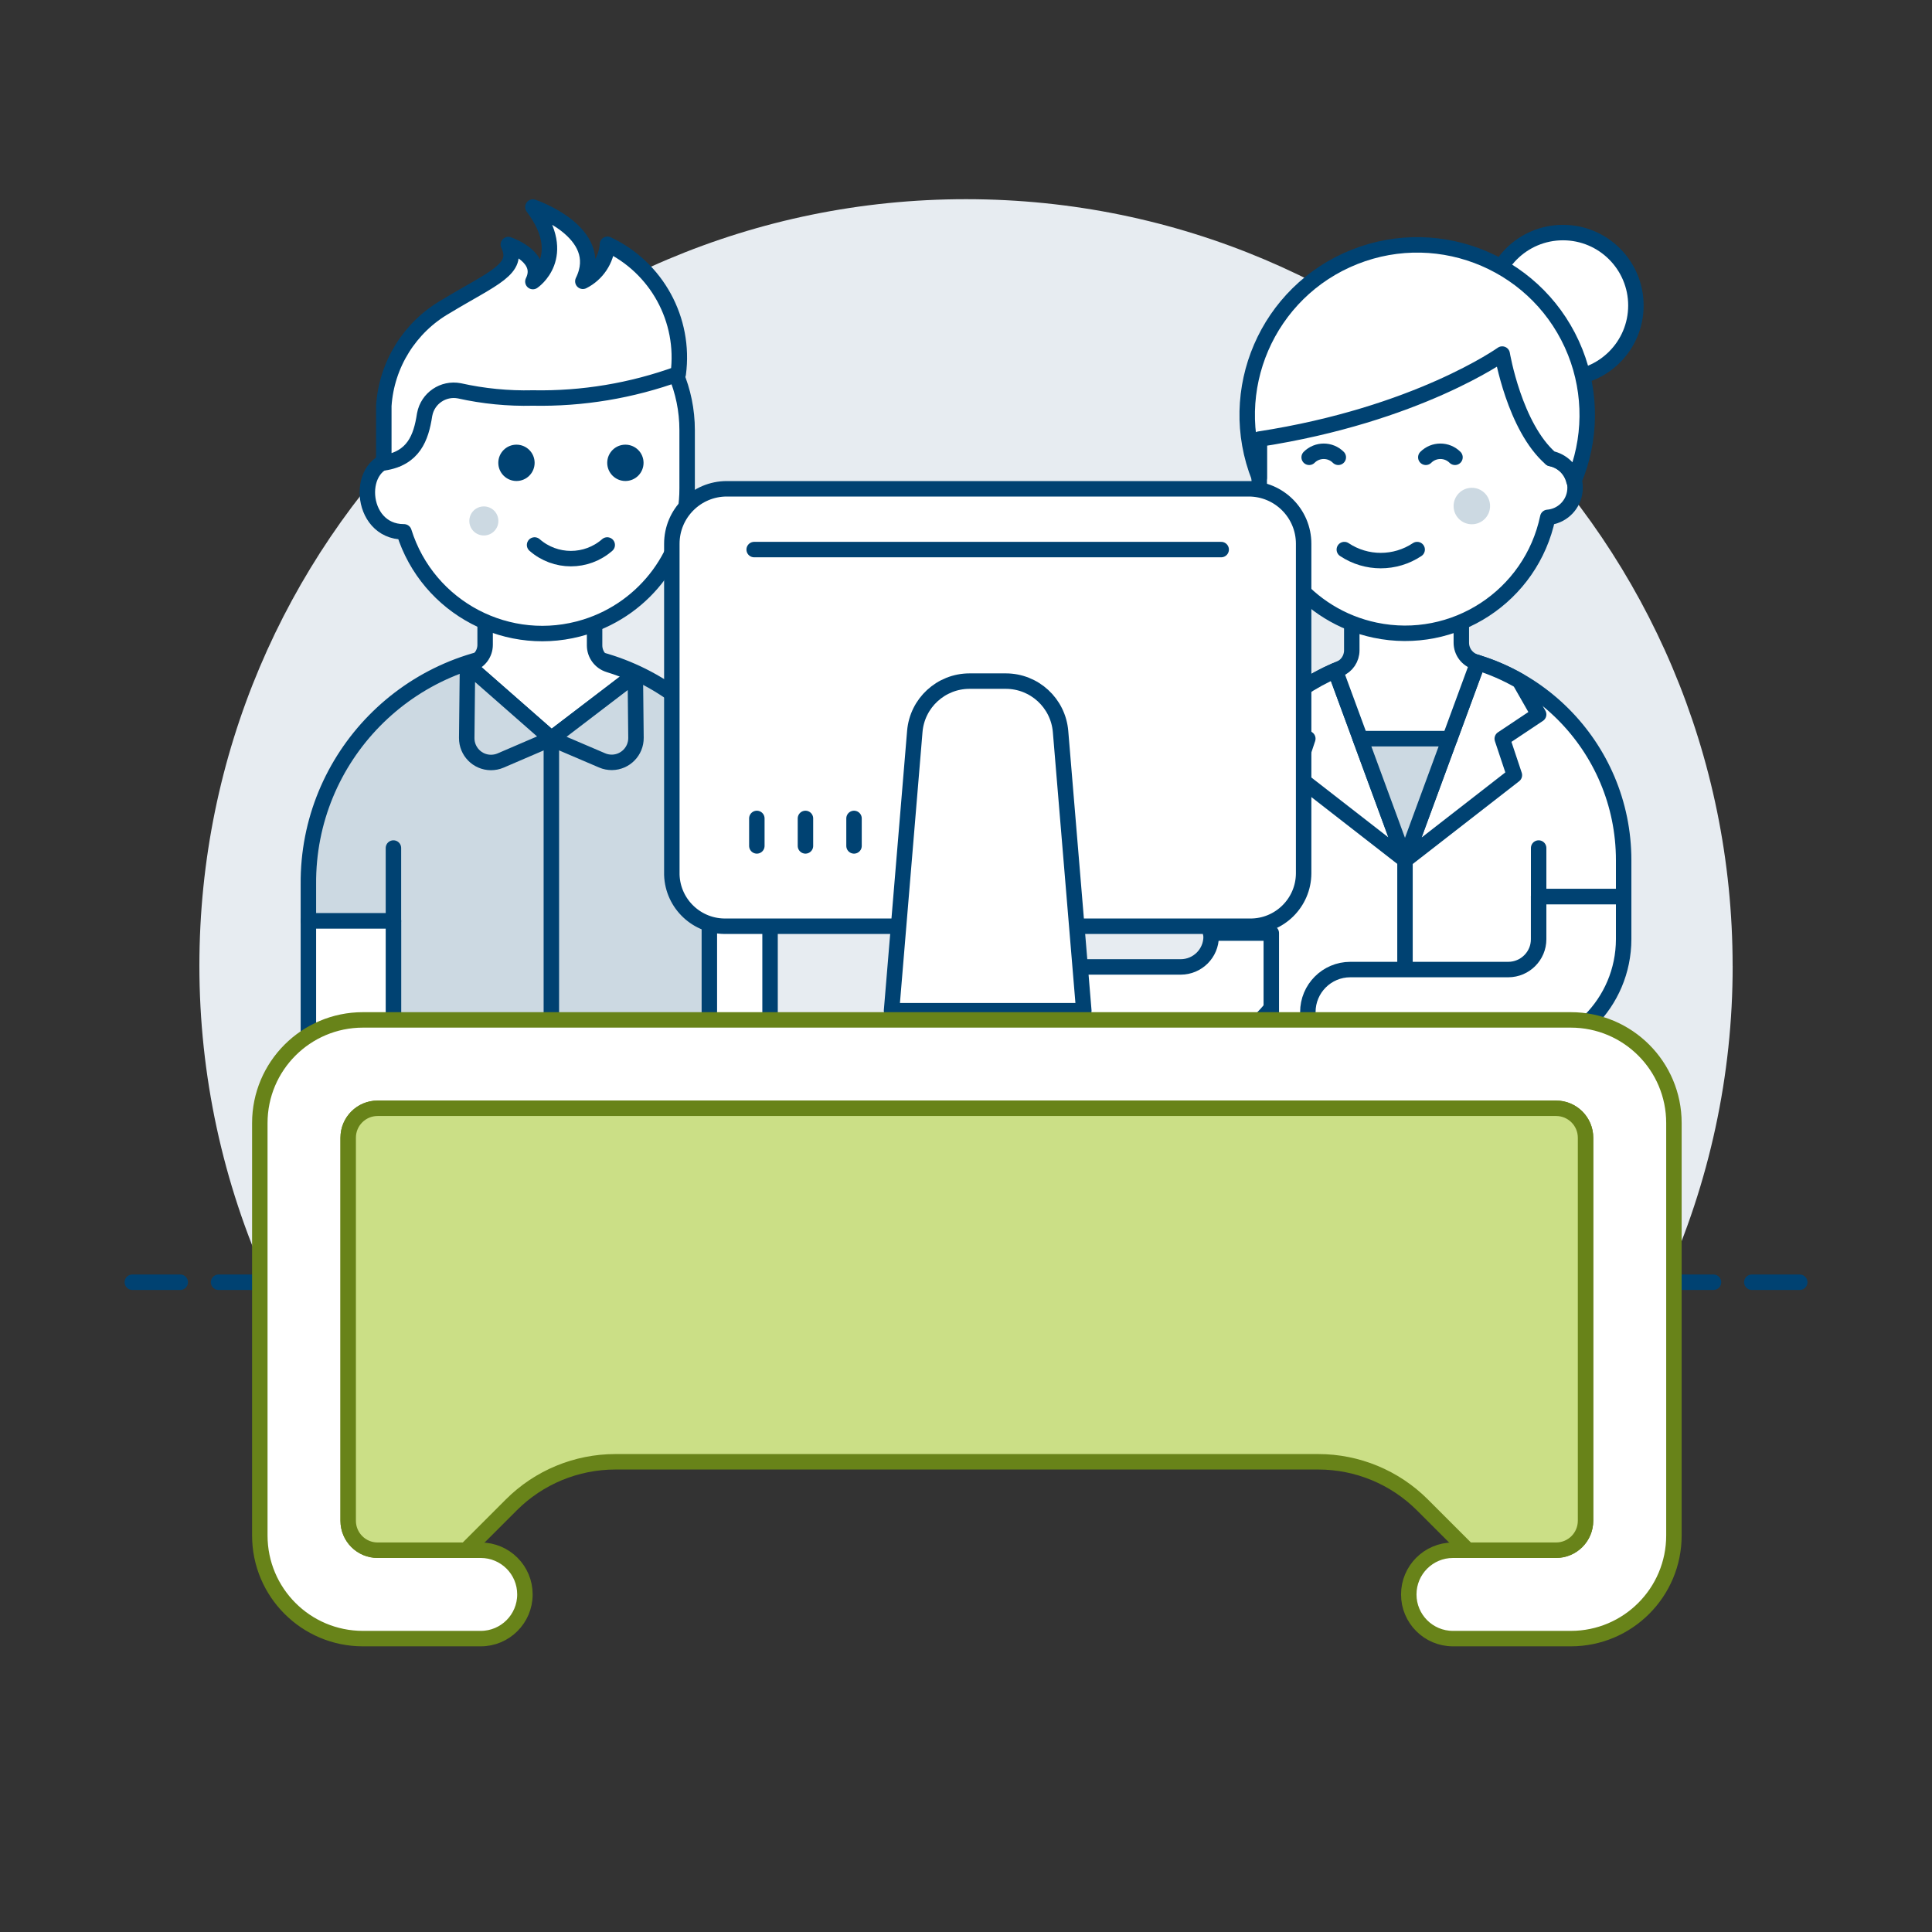 <?xml version="1.0" encoding="UTF-8"?>
<svg xmlns="http://www.w3.org/2000/svg" id="Workspace-Office-1--Streamline-Ux" viewBox="0 0 500 500">
  <rect x="0" y="0" width="500" height="500" fill="#333333" stroke="none"/>
  <path d="M448.4,250c.03-109.57-88.78-198.42-198.35-198.45S51.63,140.33,51.6,249.91c0,28.26,6.02,56.19,17.69,81.93h361.45c11.67-25.7,17.69-53.61,17.67-81.84Z" fill="#e7ecf1" stroke-width="0"></path>
  <path d="M56.57,331.84h386.88" fill="none" stroke="#004272" stroke-linecap="round" stroke-linejoin="round" stroke-width="4"></path>
  <path d="M34.25,331.84h12.4" fill="none" stroke="#004272" stroke-linecap="round" stroke-linejoin="round" stroke-width="4"></path>
  <path d="M453.37,331.84h12.4" fill="none" stroke="#004272" stroke-linecap="round" stroke-linejoin="round" stroke-width="4"></path>
  <path d="M313.44,231.37v11.01c0,4.34-3.52,7.85-7.86,7.86h-40.88c-6.08,0-11,4.94-10.99,11.02,0,6.07,4.93,10.99,10.99,10.99h40.88c16.49-.02,29.85-13.38,29.87-29.87v-11.01h-22.01Z" fill="#fff" stroke="#004272" stroke-linecap="round" stroke-linejoin="round" stroke-width="4"></path>
  <path d="M313.3,222.62c0-29.52,23.93-53.45,53.45-53.45s53.45,23.93,53.45,53.45v9.42h-22.01v53.46h-69.18v-44.02h-15.72v-18.86Z" fill="#fff" stroke-width="0"></path>
  <path d="M313.3,222.62c0-29.52,23.93-53.45,53.45-53.45s53.45,23.93,53.45,53.45v9.42h-22.01v53.46h-69.18v-44.02h-15.72v-18.86Z" fill="none" stroke="#004272" stroke-linecap="round" stroke-linejoin="round" stroke-width="4"></path>
  <path d="M398.2,219.47v12.58" fill="none" stroke="#004272" stroke-linecap="round" stroke-linejoin="round" stroke-width="4"></path>
  <path d="M338.46,191.17l-3.14,9.42,28.3,22.01-18.05-49.05c-6.11,2.63-11.68,6.39-16.41,11.07l-.13.25,9.43,6.29Z" fill="#fff" stroke="#004272" stroke-linecap="round" stroke-linejoin="round" stroke-width="4"></path>
  <path d="M391.92,200.6l-3.14-9.42,9.42-6.28-4.96-8.68c-3.42-1.96-7.05-3.55-10.81-4.72l-18.81,51.12,28.3-22.01Z" fill="#fff" stroke="#004272" stroke-linecap="round" stroke-linejoin="round" stroke-width="4"></path>
  <path d="M381.94,171.33c-2.22-.65-3.75-2.68-3.75-4.99v-14.21h-28.35v16.18c0,2.13-1.29,4.04-3.26,4.84-.34.13-.67.27-.99.42l6.48,17.61h23.13l7.24-19.68-.5-.15Z" fill="#fff" stroke="#004272" stroke-linecap="round" stroke-linejoin="round" stroke-width="4"></path>
  <path d="M375.18,191.17l-11.57,31.45-11.57-31.45h23.13,0Z" fill="#ccd9e2" stroke="#004272" stroke-linecap="round" stroke-linejoin="round" stroke-width="4"></path>
  <path d="M363.61,222.62v62.89" fill="none" stroke="#004272" stroke-linecap="round" stroke-linejoin="round" stroke-width="4"></path>
  <path d="M398.2,232.05v11.01c0,4.33-3.51,7.84-7.84,7.86h-40.9c-6.08,0-11,4.94-10.99,11.02,0,6.07,4.93,10.99,10.99,10.99h40.9c16.48-.04,29.82-13.39,29.84-29.87v-11.01h-22.01Z" fill="#fff" stroke="#004272" stroke-linecap="round" stroke-linejoin="round" stroke-width="4"></path>
  <path d="M385.63,79.06c0,10.42,8.45,18.87,18.87,18.87s18.87-8.45,18.87-18.87-8.45-18.87-18.87-18.87-18.87,8.45-18.87,18.87Z" fill="#fff" stroke-width="0"></path>
  <path d="M385.63,79.06c0,10.42,8.45,18.87,18.87,18.87s18.87-8.45,18.87-18.87-8.45-18.87-18.87-18.87-18.87,8.45-18.87,18.87Z" fill="none" stroke="#004272" stroke-linecap="round" stroke-linejoin="round" stroke-width="4"></path>
  <path d="M363.61,75.9c20.84,0,37.73,16.89,37.74,37.73v5.03c4.18.79,6.93,4.81,6.15,8.99-.64,3.41-3.48,5.97-6.94,6.25-4.28,20.4-24.28,33.46-44.68,29.19-17.46-3.66-29.97-19.04-29.99-36.88v-12.58c0-20.84,16.88-37.74,37.72-37.74h0Z" fill="#fff" stroke="#004272" stroke-linecap="round" stroke-linejoin="round" stroke-width="4"></path>
  <path d="M376.19,130.96c0,2.61,2.11,4.72,4.72,4.72s4.72-2.11,4.72-4.72-2.11-4.72-4.72-4.72h0c-2.6,0-4.71,2.1-4.72,4.71h0Z" fill="#ccd9e2" stroke-width="0"></path>
  <path d="M366.76,142.23c-5.71,3.8-13.14,3.8-18.85,0" fill="none" stroke="#004272" stroke-linecap="round" stroke-linejoin="round" stroke-width="4"></path>
  <path d="M401.35,118.68c-9.42-8.18-12.58-27.05-12.58-27.05,0,0-22.01,15.72-62.88,22.01v9.98c-8.97-22.58,2.07-48.16,24.65-57.13,22.58-8.97,48.16,2.07,57.13,24.65,4.26,10.73,4.13,22.7-.35,33.33-.69-2.93-3.03-5.2-5.98-5.8Z" fill="#fff" stroke-width="0"></path>
  <path d="M401.35,118.68c-9.42-8.18-12.58-27.05-12.58-27.05,0,0-22.01,15.72-62.88,22.01v9.98c-8.97-22.58,2.07-48.16,24.65-57.13,22.58-8.97,48.16,2.07,57.13,24.65,4.26,10.73,4.13,22.7-.35,33.33-.69-2.93-3.03-5.2-5.98-5.8Z" fill="none" stroke="#004272" stroke-linecap="round" stroke-linejoin="round" stroke-width="4"></path>
  <path d="M338.81,118.35c2.08-2.08,5.46-2.08,7.54,0" fill="none" stroke="#004272" stroke-linecap="round" stroke-linejoin="round" stroke-width="4"></path>
  <path d="M369,118.35c2.09-2.08,5.46-2.08,7.55,0" fill="none" stroke="#004272" stroke-linecap="round" stroke-linejoin="round" stroke-width="4"></path>
  <path d="M177.28,302.79c-.13,6.08,4.69,11.11,10.77,11.24,6.08.13,11.11-4.69,11.24-10.77,0-.16,0-.31,0-.47v-64.46h-22.01v64.46Z" fill="#fff" stroke="#004272" stroke-linecap="round" stroke-linejoin="round" stroke-width="4"></path>
  <path d="M79.81,228.91c-.3-32.99,26.2-59.98,59.2-60.29,32.99-.3,59.98,26.2,60.29,59.2,0,.36,0,.73,0,1.09v9.42h-15.72v47.16h-81.76v-47.15h-22.01v-9.43Z" fill="#ccd9e2" stroke-width="0"></path>
  <path d="M79.81,228.91c-.3-32.99,26.2-59.98,59.2-60.29,32.99-.3,59.98,26.2,60.29,59.2,0,.36,0,.73,0,1.09v9.42h-15.72v47.16h-81.76v-47.15h-22.01v-9.43Z" fill="none" stroke="#004272" stroke-linecap="round" stroke-linejoin="round" stroke-width="4"></path>
  <path d="M79.81,302.79c-.13,6.08,4.69,11.11,10.77,11.24,6.08.13,11.11-4.69,11.24-10.77,0-.16,0-.31,0-.47v-64.46h-22.01v64.46Z" fill="#fff" stroke="#004272" stroke-linecap="round" stroke-linejoin="round" stroke-width="4"></path>
  <path d="M101.82,238.34v-18.87" fill="none" stroke="#004272" stroke-linecap="round" stroke-linejoin="round" stroke-width="4"></path>
  <path d="M183.57,238.34v-18.87" fill="none" stroke="#004272" stroke-linecap="round" stroke-linejoin="round" stroke-width="4"></path>
  <path d="M157.54,172.01c-2.17-.68-3.65-2.69-3.66-4.96v-19.02h-28.33v18.85c0,2.28-1.49,4.29-3.67,4.96-.3.09-.6.19-.9.28l21.7,19.03,21.69-16.55c-2.22-1.01-4.51-1.88-6.84-2.59h0Z" fill="#fff" stroke="#004272" stroke-linecap="round" stroke-linejoin="round" stroke-width="4"></path>
  <path d="M142.69,191.17l-21.7-19.04-.2,18.85c-.03,3.48,2.76,6.32,6.23,6.35.87,0,1.73-.16,2.54-.51l13.14-5.65Z" fill="#ccd9e2" stroke="#004272" stroke-linecap="round" stroke-linejoin="round" stroke-width="4"></path>
  <path d="M142.69,191.17l21.73-16.6.17,16.37c.04,3.47-2.75,6.32-6.22,6.36-.87,0-1.74-.16-2.54-.51l-13.14-5.62Z" fill="#ccd9e2" stroke="#004272" stroke-linecap="round" stroke-linejoin="round" stroke-width="4"></path>
  <path d="M142.69,191.17v94.33" fill="none" stroke="#004272" stroke-linecap="round" stroke-linejoin="round" stroke-width="4"></path>
  <path d="M140.23,73.73c-20.76,0-37.59,16.83-37.59,37.59h0v7.52c-10.74,0-10,18.8,1.88,18.8h.03c6.18,19.76,27.2,30.78,46.97,24.61,15.69-4.9,26.35-19.45,26.31-35.88v-15.04c0-20.76-16.83-37.59-37.59-37.59h0,0Z" fill="#fff" stroke="#004272" stroke-linecap="round" stroke-linejoin="round" stroke-width="4"></path>
  <path d="M128.96,119.78c0,2.59,2.1,4.7,4.7,4.7s4.7-2.1,4.7-4.7-2.1-4.7-4.7-4.7-4.7,2.1-4.7,4.7Z" fill="#004272" stroke-width="0"></path>
  <path d="M157.15,119.78c0,2.59,2.1,4.7,4.7,4.7s4.7-2.1,4.7-4.7-2.1-4.7-4.7-4.7-4.7,2.1-4.7,4.7Z" fill="#004272" stroke-width="0"></path>
  <path d="M128.98,134.82c0,2.08-1.68,3.76-3.76,3.76s-3.76-1.68-3.76-3.76c0-2.08,1.68-3.76,3.76-3.76h0c2.08,0,3.76,1.68,3.76,3.76Z" fill="#ccd9e2" stroke-width="0"></path>
  <path d="M138.35,141.04c5.38,4.71,13.42,4.71,18.8,0" fill="none" stroke="#004272" stroke-linecap="round" stroke-linejoin="round" stroke-width="4"></path>
  <path d="M175.52,96.74c-12.05,4.38-24.8,6.51-37.62,6.26-6.4.16-12.79-.47-19.03-1.86-4.16-.79-8.17,1.93-8.96,6.09-.01.07-.03.14-.04.21-.9,5.85-2.83,11.18-10.54,12.35v-14.77c.71-10.73,6.75-20.38,16.08-25.72,12.22-7.39,19.22-9.64,16.14-16.01.9.32,9.39,3.47,6.36,9.58,0,0,9.65-6.45,0-19.29,0,0,19.23,6.45,12.93,19.22,3.67-1.84,6.09-5.49,6.37-9.58,12.76,5.99,20.17,19.55,18.32,33.52h0Z" fill="#fff" stroke="#004272" stroke-linecap="round" stroke-linejoin="round" stroke-width="4"></path>
  <path d="M323.15,239.7h-135.07c-7.59.25-13.96-5.7-14.21-13.29,0-.12,0-.25,0-.37v-85.31c0-7.85,6.36-14.22,14.22-14.23h135.07c7.85,0,14.22,6.37,14.22,14.22v85.31c-.04,7.6-6.24,13.72-13.84,13.68-.13,0-.25,0-.38,0h0Z" fill="#fff" stroke-width="0"></path>
  <path d="M323.15,239.7h-135.07c-7.59.25-13.96-5.7-14.21-13.29,0-.12,0-.25,0-.37v-85.31c0-7.85,6.36-14.22,14.22-14.23h135.07c7.85,0,14.22,6.37,14.22,14.22v85.31c-.04,7.6-6.24,13.72-13.84,13.68-.13,0-.25,0-.38,0h0Z" fill="none" stroke="#004272" stroke-linecap="round" stroke-linejoin="round" stroke-width="4"></path>
  <path d="M195.18,142.23h120.86" fill="none" stroke="#004272" stroke-linecap="round" stroke-linejoin="round" stroke-width="4"></path>
  <path d="M280.49,261.58h-49.76l6.02-72.27c.61-7.37,6.77-13.04,14.17-13.04h9.38c7.39,0,13.55,5.67,14.17,13.04l6.02,72.27Z" fill="#fff" stroke="#004272" stroke-linecap="round" stroke-linejoin="round" stroke-width="4"></path>
  <path d="M195.87,211.81v7.11" fill="none" stroke="#004272" stroke-linecap="round" stroke-linejoin="round" stroke-width="4"></path>
  <path d="M208.45,211.81v7.11" fill="none" stroke="#004272" stroke-linecap="round" stroke-linejoin="round" stroke-width="4"></path>
  <path d="M221.02,211.81v7.11" fill="none" stroke="#004272" stroke-linecap="round" stroke-linejoin="round" stroke-width="4"></path>
  <path d="M406.52,424.07h-30.5c-6.32,0-11.44-5.12-11.43-11.44,0-6.31,5.12-11.43,11.43-11.43h26.68c4.21,0,7.63-3.41,7.63-7.62v-99.13c0-4.21-3.42-7.62-7.63-7.62H97.73c-4.21,0-7.62,3.41-7.62,7.62h0v99.13c0,4.21,3.41,7.62,7.62,7.62h26.69c6.32,0,11.44,5.12,11.43,11.44,0,6.31-5.12,11.43-11.43,11.43h-30.5c-14.74,0-26.68-11.95-26.68-26.69v-106.74c0-14.74,11.95-26.69,26.68-26.69h312.61c14.74,0,26.68,11.95,26.68,26.68h0v106.75c0,14.74-11.94,26.69-26.68,26.69h0Z" fill="#fff" stroke-width="0"></path>
  <path d="M406.52,424.07h-30.5c-6.32,0-11.44-5.12-11.43-11.44,0-6.31,5.12-11.43,11.43-11.43h26.68c4.21,0,7.63-3.41,7.63-7.62v-99.13c0-4.21-3.42-7.62-7.63-7.62H97.73c-4.21,0-7.62,3.41-7.62,7.62h0v99.13c0,4.21,3.41,7.62,7.62,7.62h26.69c6.32,0,11.44,5.12,11.43,11.44,0,6.31-5.12,11.43-11.43,11.43h-30.5c-14.74,0-26.68-11.95-26.68-26.69v-106.74c0-14.74,11.95-26.69,26.68-26.69h312.61c14.74,0,26.68,11.95,26.68,26.68h0v106.75c0,14.74-11.94,26.69-26.68,26.69h0Z" fill="none" stroke="#688319" stroke-linecap="round" stroke-linejoin="round" stroke-width="4"></path>
  <path d="M410.34,294.44v99.13c0,4.21-3.41,7.62-7.62,7.62h-22.88l-11.71-11.71c-7.15-7.15-16.85-11.17-26.96-11.17h-181.91c-10.11,0-19.81,4.02-26.95,11.17l-11.71,11.71h-22.87c-4.21,0-7.62-3.41-7.62-7.62h0v-99.13c0-4.21,3.41-7.62,7.62-7.62h304.99c4.21,0,7.62,3.42,7.62,7.62h0Z" fill="#cbdf86" stroke-width="0"></path>
  <path d="M410.34,294.44v99.13c0,4.21-3.41,7.62-7.62,7.62h-22.88l-11.71-11.71c-7.15-7.15-16.85-11.17-26.96-11.17h-181.91c-10.11,0-19.81,4.02-26.95,11.17l-11.71,11.71h-22.87c-4.21,0-7.62-3.41-7.62-7.62h0v-99.13c0-4.21,3.41-7.62,7.62-7.62h304.99c4.21,0,7.62,3.42,7.62,7.62h0Z" fill="none" stroke="#688319" stroke-linecap="round" stroke-linejoin="round" stroke-width="4"></path>
</svg>
